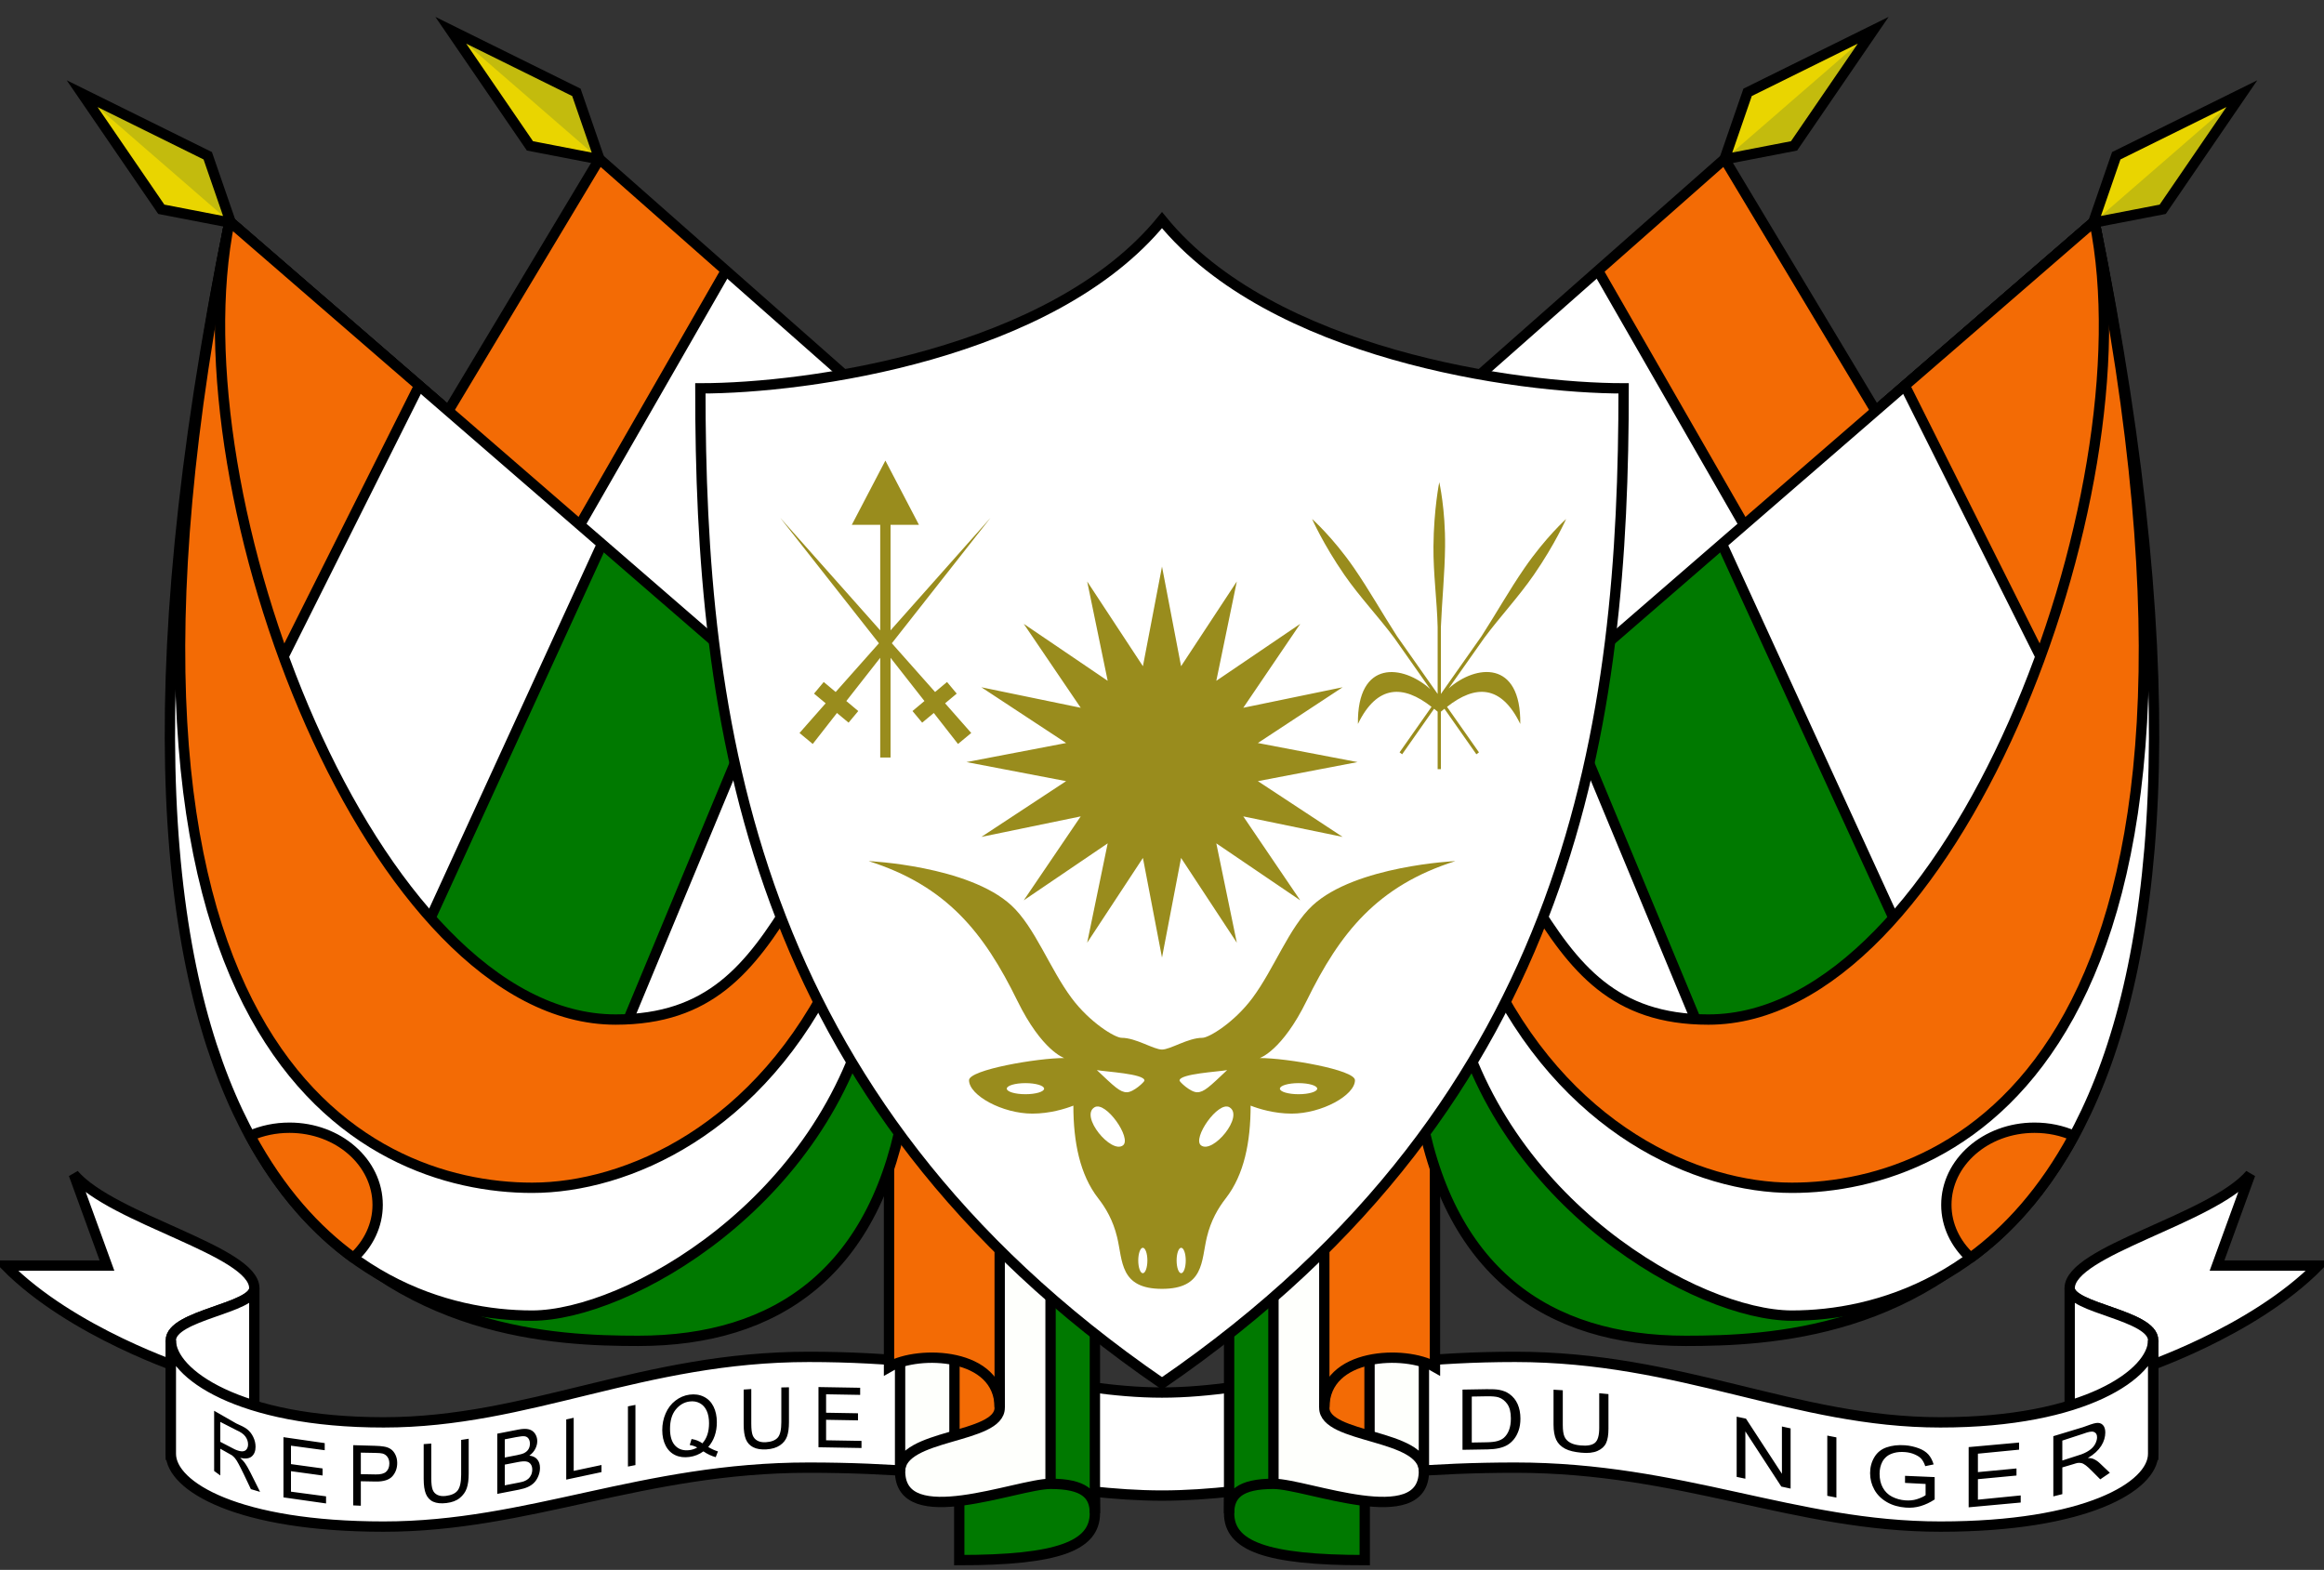 <?xml version="1.0" encoding="UTF-8" standalone="no"?>
<!-- Created with Inkscape (http://www.inkscape.org/) -->
<svg
   xmlns:dc="http://purl.org/dc/elements/1.1/"
   xmlns:cc="http://creativecommons.org/ns#"
   xmlns:rdf="http://www.w3.org/1999/02/22-rdf-syntax-ns#"
   xmlns:svg="http://www.w3.org/2000/svg"
   xmlns="http://www.w3.org/2000/svg"
   xmlns:xlink="http://www.w3.org/1999/xlink"
   xmlns:sodipodi="http://sodipodi.sourceforge.net/DTD/sodipodi-0.dtd"
   xmlns:inkscape="http://www.inkscape.org/namespaces/inkscape"
   width="675"
   height="456"
   viewBox="0 0 225 152"
   id="svg2"
   sodipodi:version="0.32"
   inkscape:version="0.46"
   version="1.0"
   sodipodi:docname="Coat of Arms of Niger.svg"
   inkscape:output_extension="org.inkscape.output.svg.inkscape">
  <rect x="0" y="0" width="225" height="152" fill="#333333" stroke="none"/>
  <sodipodi:namedview
     id="base"
     pagecolor="#ffffff"
     bordercolor="#666666"
     borderopacity="1.0"
     gridtolerance="10000"
     guidetolerance="10"
     objecttolerance="10"
     inkscape:pageopacity="0.0"
     inkscape:pageshadow="2"
     inkscape:zoom="1.979899"
     inkscape:cx="146.70741"
     inkscape:cy="49.698981"
     inkscape:document-units="px"
     inkscape:current-layer="layer1"
     showgrid="false"
     showguides="true"
     inkscape:guide-bbox="true"
     inkscape:window-width="1280"
     inkscape:window-height="968"
     inkscape:window-x="-4"
     inkscape:window-y="-4" />
  <defs
     id="defs4">
    <linearGradient
       id="linearGradient5023">
      <stop
         style="stop-color:#ffffff;stop-opacity:1;"
         offset="0"
         id="stop5025" />
      <stop
         style="stop-color:#ffffff;stop-opacity:0;"
         offset="1"
         id="stop5027" />
    </linearGradient>
    <radialGradient
       inkscape:collect="always"
       xlink:href="#linearGradient5023"
       id="radialGradient5029"
       cx="408.051"
       cy="290.233"
       fx="399.718"
       fy="282.016"
       r="44.694"
       gradientTransform="matrix(1,0,0,1.26,0,-77.195)"
       gradientUnits="userSpaceOnUse" />
  </defs>
  <g
     inkscape:label="Layer 1"
     inkscape:groupmode="layer"
     id="layer1"
     transform="translate(-304.643,-219.219)">
    <g
       id="g5051">
      <path
         id="path3441"
         style="fill:#ffffff;fill-rule:evenodd;stroke:#000000;stroke-width:1px;stroke-linecap:butt;stroke-linejoin:miter;stroke-opacity:1"
         d="M 513.102,348.996 C 513.102,346.534 505.02,345.902 505.02,343.945 C 505.02,340.326 518.75,337.291 522.5,332.916 C 522.5,332.916 519.286,341.755 519.286,341.755 L 529.107,341.755 C 522.679,348.273 511.696,351.844 511.696,351.844 L 513.102,348.996 z"
         sodipodi:nodetypes="csccccc" />
      <path
         sodipodi:nodetypes="cc"
         d="M 513.102,359.981 C 513.102,359.981 513.102,348.996 513.102,348.996 C 513.102,346.534 505.02,345.902 505.02,343.945 C 505.02,349.249 505.02,358.403 505.02,358.403 L 513.102,359.981 z"
         style="fill:#ffffff;fill-rule:evenodd;stroke:#000000;stroke-width:1px;stroke-linecap:butt;stroke-linejoin:miter;stroke-opacity:1"
         id="path3443" />
      <path
         sodipodi:nodetypes="csccccc"
         d="M 321.184,348.996 C 321.184,346.534 329.265,345.902 329.265,343.945 C 329.265,340.326 315.536,337.291 311.786,332.916 C 311.786,332.916 315,341.755 315,341.755 L 305.179,341.755 C 311.607,348.273 322.589,351.844 322.589,351.844 L 321.184,348.996 z"
         style="fill:#ffffff;fill-rule:evenodd;stroke:#000000;stroke-width:1px;stroke-linecap:butt;stroke-linejoin:miter;stroke-opacity:1"
         id="path3432" />
      <path
         id="path3430"
         style="fill:#ffffff;fill-rule:evenodd;stroke:#000000;stroke-width:1px;stroke-linecap:butt;stroke-linejoin:miter;stroke-opacity:1"
         d="M 321.184,359.981 C 321.184,359.981 321.184,348.996 321.184,348.996 C 321.184,346.534 329.265,345.902 329.265,343.945 C 329.265,349.249 329.265,358.403 329.265,358.403 L 321.184,359.981 z"
         sodipodi:nodetypes="cc" />
      <path
         sodipodi:nodetypes="cssccsssssccsss"
         d="M 417.143,364.022 C 426.481,364.022 435.179,361.318 451.339,361.318 C 467.5,361.318 478.393,367.026 492.5,367.026 C 506.607,367.026 513.102,363.138 513.102,359.981 C 513.102,359.981 513.102,348.996 513.102,348.996 C 513.102,352.153 506.607,356.934 492.5,356.934 C 478.393,356.934 467.5,350.594 451.339,350.594 C 435.179,350.594 426.481,354.047 417.143,354.047 C 407.805,354.047 399.107,350.594 382.946,350.594 C 366.786,350.594 355.893,356.934 341.786,356.934 C 327.679,356.934 321.184,352.153 321.184,348.996 C 321.184,348.996 321.184,359.981 321.184,359.981 C 321.184,363.138 327.679,367.026 341.786,367.026 C 355.893,367.026 366.786,361.318 382.946,361.318 C 399.107,361.318 407.805,364.022 417.143,364.022 z"
         style="fill:#ffffff;fill-rule:evenodd;stroke:#000000;stroke-width:1px;stroke-linecap:butt;stroke-linejoin:miter;stroke-opacity:1"
         id="path3423" />
      <path
         id="path4875"
         d="M 425.913,355.057 C 425.913,355.057 423.64,353.289 423.64,365.727 L 423.64,365.727 C 423.64,368.883 427.175,370.272 436.772,370.272 C 436.772,363.643 436.772,361.118 436.772,361.118 L 425.913,355.057 z"
         style="fill:#007900;fill-opacity:1;fill-rule:evenodd;stroke:#000000;stroke-width:1px;stroke-linecap:butt;stroke-linejoin:miter;stroke-opacity:1"
         sodipodi:nodetypes="cccccc" />
      <path
         id="path4877"
         d="M 435.089,349.568 C 435.051,352.616 442.5,358.005 442.5,361.666 C 442.5,367.558 431.153,362.886 427.933,362.886 C 424.713,362.886 423.64,363.896 423.64,365.727 C 423.64,353.289 423.64,342.241 423.64,342.241 L 434.464,337.559 L 435.089,349.568 z"
         style="fill:#007900;fill-opacity:1;fill-rule:evenodd;stroke:none;stroke-width:1px;stroke-linecap:butt;stroke-linejoin:miter;stroke-opacity:1"
         sodipodi:nodetypes="csssccc" />
      <path
         id="path4879"
         d="M 435.229,349.305 C 435.191,352.353 442.5,358.005 442.5,361.666 C 442.5,367.558 431.153,362.886 427.933,362.886 L 427.933,340.412 L 434.464,337.559 L 435.229,349.305 z"
         style="fill:#fefffc;fill-opacity:1;fill-rule:evenodd;stroke:none;stroke-width:1px;stroke-linecap:butt;stroke-linejoin:miter;stroke-opacity:1"
         sodipodi:nodetypes="cscccc" />
      <path
         sodipodi:nodetypes="csssccc"
         style="fill:none;fill-opacity:1;fill-rule:evenodd;stroke:#000000;stroke-width:1px;stroke-linecap:butt;stroke-linejoin:miter;stroke-opacity:1"
         d="M 435.089,349.568 C 435.051,352.616 442.5,358.005 442.5,361.666 C 442.5,367.558 431.153,362.886 427.933,362.886 C 424.713,362.886 423.64,363.896 423.64,365.727 C 423.64,353.289 423.64,342.241 423.64,342.241 L 434.464,337.559 L 435.089,349.568 z"
         id="path4881" />
      <path
         sodipodi:nodetypes="cc"
         style="fill:#fefffc;fill-opacity:1;fill-rule:evenodd;stroke:#000000;stroke-width:1px;stroke-linecap:butt;stroke-linejoin:miter;stroke-opacity:1"
         d="M 427.933,362.886 L 427.933,340.412"
         id="path4883" />
      <path
         sodipodi:nodetypes="cscs"
         style="fill:#fefffc;fill-opacity:1;fill-rule:evenodd;stroke:none;stroke-width:1px;stroke-linecap:butt;stroke-linejoin:miter;stroke-opacity:1"
         d="M 432.857,355.505 C 432.819,358.554 442.5,358.005 442.5,361.666 C 442.5,355.862 442.5,346.398 442.5,346.398 C 433.329,345.413 432.985,345.397 432.857,355.505 z"
         id="path4885" />
      <path
         sodipodi:nodetypes="cccs"
         style="fill:#f36b05;fill-opacity:1;fill-rule:evenodd;stroke:none;stroke-width:1px;stroke-linecap:butt;stroke-linejoin:miter;stroke-opacity:1"
         d="M 432.857,355.505 C 432.839,356.939 434.971,357.577 437.235,358.232 C 437.235,358.232 437.235,346.398 437.235,346.398 C 437.235,346.398 432.985,345.397 432.857,355.505 z"
         id="path4887" />
      <path
         id="path4889"
         d="M 432.857,355.505 C 432.819,358.554 442.5,358.005 442.5,361.666 C 442.5,355.862 442.5,346.398 442.5,346.398 C 433.329,345.413 432.985,345.397 432.857,355.505 z"
         style="fill:none;fill-opacity:1;fill-rule:evenodd;stroke:#000000;stroke-width:1px;stroke-linecap:butt;stroke-linejoin:miter;stroke-opacity:1"
         sodipodi:nodetypes="cscs" />
      <path
         id="path4891"
         d="M 437.235,358.232 C 437.235,358.232 437.235,346.398 437.235,346.398"
         style="fill:none;fill-opacity:1;fill-rule:evenodd;stroke:#000000;stroke-width:1px;stroke-linecap:butt;stroke-linejoin:miter;stroke-opacity:1"
         sodipodi:nodetypes="cc" />
      <path
         style="fill:#f36b05;fill-opacity:1;fill-rule:evenodd;stroke:#000000;stroke-width:1px;stroke-linecap:butt;stroke-linejoin:miter;stroke-opacity:1"
         d="M 443.571,326.844 L 443.571,351.576 C 440.722,349.932 432.857,350.148 432.857,355.505 C 432.857,350.416 432.857,336.309 432.857,336.309 L 443.571,326.844 z"
         id="path4893" />
      <path
         inkscape:transform-center-y="-1.7857158"
         inkscape:transform-center-x="-60.245838"
         id="path5017"
         d="M 457.5,283.898 L 507.419,240.657 C 528.097,346.39 484.004,349.043 467.84,349.043 C 454.463,349.043 444.646,342.372 442.012,325.889 C 440.751,317.998 457.679,283.898 457.5,283.898 z"
         style="fill:#007900;fill-opacity:1;fill-rule:evenodd;stroke:#000000;stroke-width:1px;stroke-linecap:butt;stroke-linejoin:miter;stroke-opacity:1"
         sodipodi:nodetypes="ccssc" />
      <path
         sodipodi:nodetypes="ccssc"
         style="fill:#ffffff;fill-opacity:1;fill-rule:evenodd;stroke:#000000;stroke-width:1px;stroke-linecap:butt;stroke-linejoin:miter;stroke-opacity:1"
         d="M 457.5,283.898 L 507.419,240.657 C 526.278,333.195 494.289,346.597 478.125,346.597 C 469.034,346.597 449.715,335.738 445.295,316.04 C 443.546,308.243 457.679,283.898 457.5,283.898 z"
         id="path4897" />
      <path
         id="path4899"
         d="M 457.5,283.898 L 507.419,240.657 C 523.776,320.918 494.289,334.222 478.125,334.222 C 469.034,334.222 456.028,328.667 448.578,312.757 C 445.189,305.52 457.679,283.898 457.5,283.898 z"
         style="fill:#f36b05;fill-opacity:1;fill-rule:evenodd;stroke:#000000;stroke-width:1px;stroke-linecap:butt;stroke-linejoin:miter;stroke-opacity:1"
         sodipodi:nodetypes="ccssc" />
      <path
         style="fill:#f36b05;fill-opacity:1;fill-rule:evenodd;stroke:none;stroke-width:1px;stroke-linecap:butt;stroke-linejoin:miter;stroke-opacity:1"
         d="M 447.321,256.041 L 471.607,234.612 L 488.214,262.291 L 457.5,286.934 L 447.321,256.041 z"
         id="path4901" />
      <path
         id="path4903"
         d="M 447.321,256.041 L 459.426,245.543 L 475.093,272.818 L 457.5,286.934 L 447.321,256.041 z"
         style="fill:#ffffff;fill-rule:evenodd;stroke:none;stroke-width:1px;stroke-linecap:butt;stroke-linejoin:miter;stroke-opacity:1"
         sodipodi:nodetypes="ccccc" />
      <path
         id="path4905"
         d="M 447.321,256.041 L 471.607,234.612 L 488.214,262.291 L 457.5,286.934 L 447.321,256.041 z"
         style="fill:none;fill-opacity:1;fill-rule:evenodd;stroke:#000000;stroke-width:1px;stroke-linecap:butt;stroke-linejoin:miter;stroke-opacity:1" />
      <path
         id="path4907"
         d="M 457.5,283.898 L 507.419,240.657 C 512.849,267.3 493.53,317.934 470.044,317.934 C 460.952,317.934 457.038,313.009 452.871,306.191 C 448.704,299.372 457.679,283.898 457.5,283.898 z"
         style="fill:#f36b05;fill-opacity:1;fill-rule:evenodd;stroke:none;stroke-width:1px;stroke-linecap:butt;stroke-linejoin:miter;stroke-opacity:1" />
      <path
         sodipodi:nodetypes="cc"
         style="fill:none;fill-rule:evenodd;stroke:#000000;stroke-width:1px;stroke-linecap:butt;stroke-linejoin:miter;stroke-opacity:1"
         d="M 459.426,245.543 L 475.093,272.818"
         id="path4909" />
      <path
         id="path4911"
         d="M 457.5,283.898 L 489.06,256.561 C 489.06,256.561 502.192,282.788 502.192,282.788 C 495.301,301.705 483.34,317.934 470.044,317.934 C 460.952,317.934 457.038,313.009 452.871,306.191 C 448.704,299.372 457.679,283.898 457.5,283.898 z"
         style="fill:#ffffff;fill-rule:evenodd;stroke:none;stroke-width:1px;stroke-linecap:butt;stroke-linejoin:miter;stroke-opacity:1"
         sodipodi:nodetypes="ccsssc" />
      <path
         sodipodi:nodetypes="cccssc"
         style="fill:#007900;fill-opacity:1;fill-rule:evenodd;stroke:none;stroke-width:1px;stroke-linecap:butt;stroke-linejoin:miter;stroke-opacity:1"
         d="M 457.5,283.898 L 471.359,271.893 C 471.359,271.893 487.959,308.097 487.959,308.097 C 482.58,314.146 476.468,317.934 470.044,317.934 C 460.952,317.934 457.038,313.009 452.871,306.191 C 448.704,299.372 457.679,283.898 457.5,283.898 z"
         id="path4913" />
      <path
         id="path4915"
         d="M 468.799,317.902 C 460.585,317.468 456.843,312.69 452.871,306.191 C 449.858,301.261 453.622,291.806 455.938,286.946 C 455.938,286.946 468.799,317.902 468.799,317.902 z"
         style="fill:#ffffff;fill-rule:evenodd;stroke:none;stroke-width:1px;stroke-linecap:butt;stroke-linejoin:miter;stroke-opacity:1"
         sodipodi:nodetypes="cscc" />
      <path
         style="fill:none;fill-rule:evenodd;stroke:#000000;stroke-width:1px;stroke-linecap:butt;stroke-linejoin:miter;stroke-opacity:1"
         d="M 457.5,283.898 L 507.419,240.657 C 512.849,267.3 493.53,317.934 470.044,317.934 C 460.952,317.934 457.038,313.009 452.871,306.191 C 448.704,299.372 457.679,283.898 457.5,283.898 z"
         id="path4917" />
      <path
         sodipodi:nodetypes="cc"
         style="fill:none;fill-rule:evenodd;stroke:#000000;stroke-width:1px;stroke-linecap:butt;stroke-linejoin:miter;stroke-opacity:1"
         d="M 455.938,286.946 C 455.938,286.946 468.799,317.902 468.799,317.902"
         id="path4919" />
      <path
         sodipodi:nodetypes="cc"
         style="fill:none;fill-rule:evenodd;stroke:#000000;stroke-width:1px;stroke-linecap:butt;stroke-linejoin:miter;stroke-opacity:1"
         d="M 502.192,282.788 L 489.06,256.561"
         id="path4921" />
      <path
         id="path4923"
         d="M 471.359,271.893 C 471.359,271.893 487.959,308.097 487.959,308.097"
         style="fill:none;fill-opacity:1;fill-rule:evenodd;stroke:#000000;stroke-width:1px;stroke-linecap:butt;stroke-linejoin:miter;stroke-opacity:1"
         sodipodi:nodetypes="cc" />
      <path
         style="fill:#f36b05;fill-opacity:1;fill-rule:nonzero;stroke:#000000;stroke-width:1;stroke-linecap:butt;stroke-linejoin:round;stroke-miterlimit:4;stroke-dasharray:none;stroke-dashoffset:0;stroke-opacity:1"
         d="M 501.612,328.407 C 502.988,328.407 504.272,328.682 505.424,329.188 C 502.518,334.553 499.064,338.356 495.424,341.001 C 493.975,339.662 493.08,337.863 493.08,335.876 C 493.08,331.753 496.898,328.407 501.612,328.407 z"
         id="path4925" />
      <path
         id="path4927"
         style="fill:#e9d500;fill-opacity:1;fill-rule:evenodd;stroke:none;stroke-width:1;stroke-linecap:butt;stroke-linejoin:miter;stroke-miterlimit:4;stroke-dasharray:none;stroke-opacity:1"
         d="M 507.29,240.785 L 509.53,234.299 L 521.692,228.288 L 514.028,239.482 L 507.29,240.785 z"
         sodipodi:nodetypes="ccccc"
         inkscape:transform-center-x="7.2007815"
         inkscape:transform-center-y="-6.2488615" />
      <path
         inkscape:transform-center-y="-6.2488615"
         inkscape:transform-center-x="7.2007815"
         sodipodi:nodetypes="cccc"
         d="M 507.29,240.785 L 521.692,228.288 L 514.028,239.482 L 507.29,240.785 z"
         style="fill:#c3bb0d;fill-opacity:1;fill-rule:evenodd;stroke:none;stroke-width:1;stroke-linecap:butt;stroke-linejoin:miter;stroke-miterlimit:4;stroke-dasharray:none;stroke-opacity:1"
         id="path4929" />
      <path
         inkscape:transform-center-y="-6.2488615"
         inkscape:transform-center-x="7.2007815"
         sodipodi:nodetypes="ccccc"
         d="M 507.29,240.785 L 509.53,234.299 L 521.692,228.288 L 514.028,239.482 L 507.29,240.785 z"
         style="fill:none;fill-opacity:1;fill-rule:evenodd;stroke:#000000;stroke-width:1;stroke-linecap:butt;stroke-linejoin:miter;stroke-miterlimit:4;stroke-dasharray:none;stroke-opacity:1"
         id="path4931" />
      <path
         sodipodi:nodetypes="cccccc"
         style="fill:#007900;fill-opacity:1;fill-rule:evenodd;stroke:#000000;stroke-width:1px;stroke-linecap:butt;stroke-linejoin:miter;stroke-opacity:1"
         d="M 408.373,355.057 C 408.373,355.057 410.646,353.289 410.646,365.727 L 410.646,365.727 C 410.646,368.883 407.11,370.272 397.514,370.272 C 397.514,363.643 397.514,361.118 397.514,361.118 L 408.373,355.057 z"
         id="path4831" />
      <path
         sodipodi:nodetypes="csssccc"
         style="fill:#007900;fill-opacity:1;fill-rule:evenodd;stroke:none;stroke-width:1px;stroke-linecap:butt;stroke-linejoin:miter;stroke-opacity:1"
         d="M 399.196,349.568 C 399.235,352.616 391.786,358.005 391.786,361.666 C 391.786,367.558 403.133,362.886 406.353,362.886 C 409.572,362.886 410.646,363.896 410.646,365.727 C 410.646,353.289 410.646,342.241 410.646,342.241 L 399.821,337.559 L 399.196,349.568 z"
         id="path4813" />
      <path
         sodipodi:nodetypes="cscccc"
         style="fill:#fefffc;fill-opacity:1;fill-rule:evenodd;stroke:none;stroke-width:1px;stroke-linecap:butt;stroke-linejoin:miter;stroke-opacity:1"
         d="M 399.056,349.305 C 399.095,352.353 391.786,358.005 391.786,361.666 C 391.786,367.558 403.133,362.886 406.353,362.886 L 406.353,340.412 L 399.821,337.559 L 399.056,349.305 z"
         id="path4811" />
      <path
         id="path4809"
         d="M 399.196,349.568 C 399.235,352.616 391.786,358.005 391.786,361.666 C 391.786,367.558 403.133,362.886 406.353,362.886 C 409.572,362.886 410.646,363.896 410.646,365.727 C 410.646,353.289 410.646,342.241 410.646,342.241 L 399.821,337.559 L 399.196,349.568 z"
         style="fill:none;fill-opacity:1;fill-rule:evenodd;stroke:#000000;stroke-width:1px;stroke-linecap:butt;stroke-linejoin:miter;stroke-opacity:1"
         sodipodi:nodetypes="csssccc" />
      <path
         id="path4837"
         d="M 406.353,362.886 L 406.353,340.412"
         style="fill:#fefffc;fill-opacity:1;fill-rule:evenodd;stroke:#000000;stroke-width:1px;stroke-linecap:butt;stroke-linejoin:miter;stroke-opacity:1"
         sodipodi:nodetypes="cc" />
      <path
         id="path4799"
         d="M 401.429,355.505 C 401.467,358.554 391.786,358.005 391.786,361.666 C 391.786,355.862 391.786,346.398 391.786,346.398 C 400.957,345.413 401.301,345.397 401.429,355.505 z"
         style="fill:#fefffc;fill-opacity:1;fill-rule:evenodd;stroke:none;stroke-width:1px;stroke-linecap:butt;stroke-linejoin:miter;stroke-opacity:1"
         sodipodi:nodetypes="cscs" />
      <path
         id="path4797"
         d="M 401.429,355.505 C 401.447,356.939 399.314,357.577 397.05,358.232 C 397.05,358.232 397.05,346.398 397.05,346.398 C 397.05,346.398 401.301,345.397 401.429,355.505 z"
         style="fill:#f36b05;fill-opacity:1;fill-rule:evenodd;stroke:none;stroke-width:1px;stroke-linecap:butt;stroke-linejoin:miter;stroke-opacity:1"
         sodipodi:nodetypes="cccs" />
      <path
         sodipodi:nodetypes="cscs"
         style="fill:none;fill-opacity:1;fill-rule:evenodd;stroke:#000000;stroke-width:1px;stroke-linecap:butt;stroke-linejoin:miter;stroke-opacity:1"
         d="M 401.429,355.505 C 401.467,358.554 391.786,358.005 391.786,361.666 C 391.786,355.862 391.786,346.398 391.786,346.398 C 400.957,345.413 401.301,345.397 401.429,355.505 z"
         id="path4795" />
      <path
         sodipodi:nodetypes="cc"
         style="fill:none;fill-opacity:1;fill-rule:evenodd;stroke:#000000;stroke-width:1px;stroke-linecap:butt;stroke-linejoin:miter;stroke-opacity:1"
         d="M 397.05,358.232 C 397.05,358.232 397.05,346.398 397.05,346.398"
         id="path4833" />
      <path
         id="path4793"
         d="M 390.714,326.844 L 390.714,351.576 C 393.563,349.932 401.429,350.148 401.429,355.505 C 401.429,350.416 401.429,336.309 401.429,336.309 L 390.714,326.844 z"
         style="fill:#f36b05;fill-opacity:1;fill-rule:evenodd;stroke:#000000;stroke-width:1px;stroke-linecap:butt;stroke-linejoin:miter;stroke-opacity:1" />
      <path
         transform="translate(304.643,219.219)"
         sodipodi:nodetypes="ccssc"
         style="fill:#007900;fill-rule:evenodd;stroke:#000000;stroke-width:1px;stroke-linecap:butt;stroke-linejoin:miter;stroke-opacity:1;fill-opacity:1"
         d="M 72.143,64.679 L 22.223,21.438 C 1.546,127.171 45.639,129.824 61.803,129.824 C 75.18,129.824 84.997,123.153 87.631,106.669 C 88.892,98.779 71.964,64.679 72.143,64.679 z"
         id="path3318" />
      <path
         transform="translate(304.643,219.219)"
         id="path3311"
         d="M 72.143,64.679 L 22.223,21.438 C 3.365,113.976 35.353,127.378 51.518,127.378 C 60.609,127.378 79.928,116.518 84.348,96.82 C 86.097,89.023 71.964,64.679 72.143,64.679 z"
         style="fill:#ffffff;fill-rule:evenodd;stroke:#000000;stroke-width:1px;stroke-linecap:butt;stroke-linejoin:miter;stroke-opacity:1;fill-opacity:1"
         sodipodi:nodetypes="ccssc" />
      <path
         transform="translate(304.643,219.219)"
         sodipodi:nodetypes="ccssc"
         style="fill:#f36b05;fill-rule:evenodd;stroke:#000000;stroke-width:1px;stroke-linecap:butt;stroke-linejoin:miter;stroke-opacity:1;fill-opacity:1"
         d="M 72.143,64.679 L 22.223,21.438 C 5.867,101.698 35.353,115.003 51.518,115.003 C 60.609,115.003 73.615,109.447 81.065,93.537 C 84.453,86.301 71.964,64.679 72.143,64.679 z"
         id="path3309" />
      <path
         id="path3275"
         d="M 386.964,256.041 L 362.679,234.612 L 346.071,262.291 L 376.786,286.934 L 386.964,256.041 z"
         style="fill:#f36b05;fill-opacity:1;fill-rule:evenodd;stroke:none;stroke-width:1px;stroke-linecap:butt;stroke-linejoin:miter;stroke-opacity:1" />
      <path
         sodipodi:nodetypes="ccccc"
         style="fill:#ffffff;fill-rule:evenodd;stroke:none;stroke-width:1px;stroke-linecap:butt;stroke-linejoin:miter;stroke-opacity:1"
         d="M 386.964,256.041 L 374.859,245.543 L 359.192,272.818 L 376.786,286.934 L 386.964,256.041 z"
         id="path3277" />
      <path
         style="fill:none;fill-opacity:1;fill-rule:evenodd;stroke:#000000;stroke-width:1px;stroke-linecap:butt;stroke-linejoin:miter;stroke-opacity:1"
         d="M 386.964,256.041 L 362.679,234.612 L 346.071,262.291 L 376.786,286.934 L 386.964,256.041 z"
         id="path3279" />
      <path
         transform="translate(304.643,219.219)"
         style="fill:#f36b05;fill-rule:evenodd;stroke:none;stroke-width:1px;stroke-linecap:butt;stroke-linejoin:miter;stroke-opacity:1;fill-opacity:1"
         d="M 72.143,64.679 L 22.223,21.438 C 16.794,48.081 36.113,98.714 59.599,98.714 C 68.69,98.714 72.605,93.79 76.772,86.971 C 80.938,80.153 71.964,64.679 72.143,64.679 z"
         id="path3294" />
      <path
         id="path3307"
         d="M 374.859,245.543 L 359.192,272.818"
         style="fill:none;fill-rule:evenodd;stroke:#000000;stroke-width:1px;stroke-linecap:butt;stroke-linejoin:miter;stroke-opacity:1"
         sodipodi:nodetypes="cc" />
      <path
         transform="translate(304.643,219.219)"
         sodipodi:nodetypes="ccsssc"
         style="fill:#ffffff;fill-rule:evenodd;stroke:none;stroke-width:1px;stroke-linecap:butt;stroke-linejoin:miter;stroke-opacity:1"
         d="M 72.143,64.679 L 40.583,37.341 C 40.583,37.341 27.451,63.568 27.451,63.568 C 34.342,82.485 46.302,98.714 59.599,98.714 C 68.69,98.714 72.605,93.79 76.772,86.971 C 80.938,80.153 71.964,64.679 72.143,64.679 z"
         id="path3288" />
      <path
         transform="translate(304.643,219.219)"
         id="path3290"
         d="M 72.143,64.679 L 58.283,52.673 C 58.283,52.673 41.684,88.878 41.684,88.878 C 47.063,94.927 53.175,98.714 59.599,98.714 C 68.69,98.714 72.605,93.79 76.772,86.971 C 80.938,80.153 71.964,64.679 72.143,64.679 z"
         style="fill:#007900;fill-rule:evenodd;stroke:none;stroke-width:1px;stroke-linecap:butt;stroke-linejoin:miter;stroke-opacity:1;fill-opacity:1"
         sodipodi:nodetypes="cccssc" />
      <path
         transform="translate(304.643,219.219)"
         sodipodi:nodetypes="cscc"
         style="fill:#ffffff;fill-rule:evenodd;stroke:none;stroke-width:1px;stroke-linecap:butt;stroke-linejoin:miter;stroke-opacity:1"
         d="M 60.844,98.682 C 69.058,98.249 72.8,93.47 76.772,86.971 C 79.784,82.041 76.021,72.586 73.705,67.727 C 73.705,67.727 60.844,98.682 60.844,98.682 z"
         id="path3292" />
      <path
         transform="translate(304.643,219.219)"
         id="path3286"
         d="M 72.143,64.679 L 22.223,21.438 C 16.794,48.081 36.113,98.714 59.599,98.714 C 68.69,98.714 72.605,93.79 76.772,86.971 C 80.938,80.153 71.964,64.679 72.143,64.679 z"
         style="fill:none;fill-rule:evenodd;stroke:#000000;stroke-width:1px;stroke-linecap:butt;stroke-linejoin:miter;stroke-opacity:1" />
      <path
         transform="translate(304.643,219.219)"
         id="path3302"
         d="M 73.705,67.727 C 73.705,67.727 60.844,98.682 60.844,98.682"
         style="fill:none;fill-rule:evenodd;stroke:#000000;stroke-width:1px;stroke-linecap:butt;stroke-linejoin:miter;stroke-opacity:1"
         sodipodi:nodetypes="cc" />
      <path
         transform="translate(304.643,219.219)"
         id="path3298"
         d="M 27.451,63.568 L 40.583,37.341"
         style="fill:none;fill-rule:evenodd;stroke:#000000;stroke-width:1px;stroke-linecap:butt;stroke-linejoin:miter;stroke-opacity:1"
         sodipodi:nodetypes="cc" />
      <path
         transform="translate(304.643,219.219)"
         sodipodi:nodetypes="cc"
         style="fill:none;fill-rule:evenodd;stroke:#000000;stroke-width:1px;stroke-linecap:butt;stroke-linejoin:miter;stroke-opacity:1;fill-opacity:1"
         d="M 58.283,52.673 C 58.283,52.673 41.684,88.878 41.684,88.878"
         id="path3300" />
      <path
         transform="translate(304.643,219.219)"
         id="path3313"
         d="M 28.031 109.188 C 26.655 109.188 25.37 109.462 24.219 109.969 C 27.125 115.334 30.579 119.137 34.219 121.781 C 35.668 120.443 36.562 118.644 36.562 116.656 C 36.562 112.534 32.745 109.188 28.031 109.188 z "
         style="opacity:1;fill:#f36b05;fill-opacity:1;fill-rule:nonzero;stroke:#000000;stroke-width:1;stroke-linecap:butt;stroke-linejoin:round;stroke-miterlimit:4;stroke-dasharray:none;stroke-dashoffset:0;stroke-opacity:1" />
      <path
         inkscape:transform-center-y="-6.2488615"
         inkscape:transform-center-x="7.2007815"
         sodipodi:nodetypes="ccccc"
         d="M 326.995,240.785 L 324.756,234.299 L 312.594,228.288 L 320.258,239.482 L 326.995,240.785 z"
         style="fill:#c3bb0d;fill-opacity:1;fill-rule:evenodd;stroke:none;stroke-width:1;stroke-linecap:butt;stroke-linejoin:miter;stroke-miterlimit:4;stroke-dasharray:none;stroke-opacity:1"
         id="path3322" />
      <path
         id="path3335"
         style="fill:#e9d500;fill-opacity:1;fill-rule:evenodd;stroke:none;stroke-width:1;stroke-linecap:butt;stroke-linejoin:miter;stroke-miterlimit:4;stroke-dasharray:none;stroke-opacity:1"
         d="M 326.995,240.785 L 312.594,228.288 L 320.258,239.482 L 326.995,240.785 z"
         sodipodi:nodetypes="cccc"
         inkscape:transform-center-x="7.2007815"
         inkscape:transform-center-y="-6.2488615" />
      <path
         id="path3337"
         style="fill:none;fill-opacity:1;fill-rule:evenodd;stroke:#000000;stroke-width:1;stroke-linecap:butt;stroke-linejoin:miter;stroke-miterlimit:4;stroke-dasharray:none;stroke-opacity:1"
         d="M 326.995,240.785 L 324.756,234.299 L 312.594,228.288 L 320.258,239.482 L 326.995,240.785 z"
         sodipodi:nodetypes="ccccc"
         inkscape:transform-center-x="7.2007815"
         inkscape:transform-center-y="-6.2488615" />
      <path
         sodipodi:nodetypes="ccccc"
         d="M 417.143,353.163 C 457.428,325.51 461.836,288.643 461.836,256.82 C 451.482,256.82 427.749,253.537 417.143,240.531 C 406.536,253.537 382.803,256.82 372.449,256.82 C 372.449,288.643 376.857,325.51 417.143,353.163 z"
         style="fill:#ffffff;fill-rule:evenodd;stroke:#000000;stroke-width:1px;stroke-linecap:butt;stroke-linejoin:miter;stroke-opacity:1"
         id="path4781" />
      <path
         id="path7978"
         d="M 325.375,361.642 C 325.375,361.642 325.375,355.812 325.375,355.812 C 325.375,355.812 327.514,357.037 327.514,357.037 C 327.969,357.239 328.33,357.408 328.573,357.601 C 328.816,357.795 329.014,358.042 329.162,358.351 C 329.311,358.66 329.385,358.975 329.385,359.296 C 329.385,359.709 329.262,360.021 329.016,360.232 C 328.77,360.443 328.4,360.482 327.897,360.375 C 328.08,360.54 328.22,360.688 328.315,360.818 C 328.518,361.099 328.707,361.437 328.892,361.802 C 328.892,361.802 329.823,363.664 329.823,363.664 C 329.823,363.664 328.932,363.4 328.932,363.4 C 328.932,363.4 328.237,361.938 328.237,361.938 C 328.034,361.515 327.865,361.192 327.737,360.95 C 327.609,360.707 327.495,360.527 327.394,360.408 C 327.293,360.289 327.191,360.191 327.086,360.116 C 327.01,360.063 326.885,359.997 326.717,359.908 C 326.717,359.908 325.971,359.487 325.971,359.487 C 325.971,359.487 325.971,362.075 325.971,362.075 C 325.971,362.075 325.375,361.642 325.375,361.642 C 325.375,361.642 325.375,361.642 325.375,361.642 M 325.971,358.819 C 325.971,358.819 327.379,359.55 327.379,359.55 C 327.687,359.687 327.933,359.747 328.111,359.74 C 328.29,359.732 328.426,359.665 328.519,359.538 C 328.612,359.412 328.659,359.254 328.659,359.066 C 328.659,358.791 328.569,358.531 328.389,358.288 C 328.209,358.045 327.92,357.862 327.542,357.694 C 327.542,357.694 325.971,356.89 325.971,356.89 C 325.971,356.89 325.971,358.819 325.971,358.819 C 325.971,358.819 325.971,358.819 325.971,358.819 M 332.087,364.198 C 332.087,364.198 332.087,358.368 332.087,358.368 C 332.087,358.368 336.081,358.943 336.081,358.943 C 336.081,358.943 336.081,359.631 336.081,359.631 C 336.081,359.631 332.814,359.192 332.814,359.192 C 332.814,359.192 332.814,360.977 332.814,360.977 C 332.814,360.977 335.873,361.396 335.873,361.396 C 335.873,361.396 335.873,362.08 335.873,362.08 C 335.873,362.08 332.814,361.661 332.814,361.661 C 332.814,361.661 332.814,363.645 332.814,363.645 C 332.814,363.645 336.21,364.097 336.21,364.097 C 336.21,364.097 336.21,364.785 336.21,364.785 C 336.21,364.785 332.087,364.198 332.087,364.198 C 332.087,364.198 332.087,364.198 332.087,364.198 M 338.839,364.973 C 338.839,364.973 338.839,359.143 338.839,359.143 C 338.839,359.143 340.944,359.203 340.944,359.203 C 341.315,359.21 341.598,359.242 341.793,359.274 C 342.067,359.314 342.297,359.399 342.482,359.528 C 342.668,359.657 342.817,359.84 342.93,360.079 C 343.043,360.317 343.099,360.58 343.099,360.869 C 343.099,361.365 342.948,361.789 342.646,362.14 C 342.344,362.491 341.798,362.678 341.009,362.664 C 341.009,362.664 339.577,362.637 339.577,362.637 C 339.577,362.637 339.577,365.007 339.577,365.007 C 339.577,365.007 338.839,364.973 338.839,364.973 C 338.839,364.973 338.839,364.973 338.839,364.973 M 339.577,361.949 C 339.577,361.949 341.02,361.976 341.02,361.976 C 341.497,361.985 341.836,361.896 342.037,361.705 C 342.237,361.514 342.338,361.25 342.338,360.913 C 342.338,360.67 342.279,360.462 342.161,360.292 C 342.043,360.121 341.887,360.016 341.694,359.956 C 341.57,359.92 341.34,359.898 341.005,359.892 C 341.005,359.892 339.577,359.866 339.577,359.866 C 339.577,359.866 339.577,361.949 339.577,361.949 C 339.577,361.949 339.577,361.949 339.577,361.949 M 349.29,358.634 C 349.29,358.634 350.02,358.52 350.02,358.52 C 350.02,358.52 350.02,361.888 350.02,361.888 C 350.02,362.474 349.958,362.949 349.832,363.313 C 349.707,363.677 349.48,363.993 349.153,364.26 C 348.826,364.527 348.393,364.683 347.859,364.747 C 347.339,364.809 346.915,364.766 346.584,364.617 C 346.254,364.469 346.016,364.201 345.874,363.855 C 345.733,363.509 345.662,363.028 345.662,362.41 C 345.662,362.41 345.662,359.042 345.662,359.042 C 345.662,359.042 346.398,358.986 346.398,358.986 C 346.398,358.986 346.398,362.35 346.398,362.35 C 346.398,362.856 346.443,363.226 346.533,363.459 C 346.623,363.692 346.777,363.856 346.995,363.96 C 347.213,364.064 347.479,364.097 347.795,364.059 C 348.334,363.994 348.72,363.827 348.948,363.534 C 349.176,363.242 349.29,362.73 349.29,361.998 C 349.29,361.998 349.29,358.634 349.29,358.634 C 349.29,358.634 349.29,358.634 349.29,358.634 M 352.788,363.859 C 352.788,363.859 352.788,358.03 352.788,358.03 C 352.788,358.03 354.844,357.63 354.844,357.63 C 355.263,357.549 355.599,357.542 355.852,357.611 C 356.105,357.68 356.301,357.816 356.444,358.03 C 356.587,358.244 356.658,358.485 356.658,358.752 C 356.658,359.002 356.595,359.25 356.468,359.498 C 356.342,359.745 356.151,359.968 355.895,360.154 C 356.226,360.192 356.479,360.308 356.656,360.518 C 356.834,360.729 356.922,361.004 356.922,361.343 C 356.922,361.616 356.868,361.882 356.76,362.14 C 356.652,362.398 356.519,362.608 356.36,362.77 C 356.202,362.932 356.003,363.072 355.762,363.184 C 355.522,363.295 355.227,363.385 354.878,363.453 C 354.878,363.453 352.788,363.859 352.788,363.859 C 352.788,363.859 352.788,363.859 352.788,363.859 M 353.513,360.338 C 353.513,360.338 354.698,360.108 354.698,360.108 C 355.02,360.045 355.25,359.978 355.39,359.906 C 355.575,359.812 355.713,359.688 355.807,359.534 C 355.9,359.381 355.947,359.202 355.947,358.998 C 355.947,358.805 355.903,358.643 355.816,358.513 C 355.729,358.383 355.604,358.306 355.442,358.283 C 355.28,358.26 355.003,358.287 354.609,358.364 C 354.609,358.364 353.513,358.577 353.513,358.577 C 353.513,358.577 353.513,360.338 353.513,360.338 C 353.513,360.338 353.513,360.338 353.513,360.338 M 353.513,363.03 C 353.513,363.03 354.878,362.765 354.878,362.765 C 355.112,362.719 355.277,362.678 355.371,362.641 C 355.538,362.577 355.678,362.497 355.79,362.401 C 355.902,362.305 355.994,362.178 356.066,362.021 C 356.138,361.863 356.174,361.692 356.174,361.506 C 356.174,361.289 356.122,361.111 356.018,360.974 C 355.914,360.836 355.768,360.75 355.583,360.721 C 355.397,360.692 355.13,360.712 354.781,360.78 C 354.781,360.78 353.513,361.026 353.513,361.026 C 353.513,361.026 353.513,363.03 353.513,363.03 C 353.513,363.03 353.513,363.03 353.513,363.03 M 359.464,362.478 C 359.464,362.478 359.464,356.649 359.464,356.649 C 359.464,356.649 360.186,356.491 360.186,356.491 C 360.186,356.491 360.186,361.633 360.186,361.633 C 360.186,361.633 362.877,361.063 362.877,361.063 C 362.877,361.063 362.877,361.751 362.877,361.751 C 362.877,361.751 359.464,362.478 359.464,362.478 C 359.464,362.478 359.464,362.478 359.464,362.478 M 365.438,361.214 C 365.438,361.214 365.438,355.385 365.438,355.385 C 365.438,355.385 366.163,355.242 366.163,355.242 C 366.163,355.242 366.163,361.071 366.163,361.071 C 366.163,361.071 365.438,361.214 365.438,361.214 C 365.438,361.214 365.438,361.214 365.438,361.214 M 373.21,359.321 C 373.55,359.523 373.863,359.661 374.151,359.747 C 374.151,359.747 373.935,360.305 373.935,360.305 C 373.536,360.193 373.141,360.018 372.745,359.743 C 372.335,360.039 371.882,360.219 371.386,360.284 C 370.885,360.35 370.433,360.301 370.027,360.112 C 369.621,359.923 369.308,359.615 369.089,359.189 C 368.87,358.763 368.76,358.261 368.76,357.683 C 368.76,357.108 368.87,356.567 369.091,356.06 C 369.312,355.552 369.626,355.143 370.033,354.83 C 370.44,354.518 370.895,354.316 371.401,354.25 C 371.912,354.183 372.373,354.25 372.783,354.452 C 373.194,354.654 373.506,354.971 373.722,355.402 C 373.937,355.834 374.045,356.344 374.045,356.922 C 374.045,357.402 373.975,357.837 373.837,358.238 C 373.698,358.64 373.489,359 373.21,359.321 C 373.21,359.321 373.21,359.321 373.21,359.321 C 373.21,359.321 373.21,359.321 373.21,359.321 M 371.597,358.546 C 372.02,358.615 372.369,358.755 372.643,358.966 C 373.074,358.496 373.289,357.846 373.289,357.016 C 373.289,356.544 373.213,356.142 373.061,355.809 C 372.908,355.477 372.686,355.232 372.392,355.076 C 372.099,354.919 371.77,354.865 371.405,354.913 C 370.859,354.985 370.408,355.261 370.05,355.712 C 369.691,356.164 369.512,356.78 369.512,357.563 C 369.512,358.321 369.689,358.874 370.044,359.223 C 370.399,359.571 370.851,359.694 371.405,359.621 C 371.667,359.587 371.913,359.503 372.145,359.369 C 371.916,359.243 371.674,359.163 371.42,359.13 C 371.42,359.13 371.597,358.546 371.597,358.546 C 371.597,358.546 371.597,358.546 371.597,358.546 M 380.288,353.554 C 380.288,353.554 381.027,353.539 381.027,353.539 C 381.027,353.539 381.027,356.907 381.027,356.907 C 381.027,357.492 380.964,357.959 380.837,358.306 C 380.71,358.653 380.481,358.938 380.149,359.161 C 379.818,359.384 379.384,359.517 378.847,359.55 C 378.325,359.581 377.898,359.513 377.566,359.344 C 377.234,359.176 376.997,358.918 376.855,358.57 C 376.713,358.222 376.642,357.744 376.642,357.126 C 376.642,357.126 376.642,353.758 376.642,353.758 C 376.642,353.758 377.379,353.709 377.379,353.709 C 377.379,353.709 377.379,357.073 377.379,357.073 C 377.379,357.579 377.424,357.95 377.514,358.184 C 377.604,358.419 377.759,358.594 377.978,358.711 C 378.197,358.828 378.465,358.877 378.782,358.858 C 379.325,358.825 379.711,358.67 379.942,358.408 C 380.173,358.146 380.288,357.649 380.288,356.918 C 380.288,356.918 380.288,353.554 380.288,353.554 C 380.288,353.554 380.288,353.554 380.288,353.554 M 383.884,359.345 C 383.884,359.345 383.884,353.516 383.884,353.516 C 383.884,353.516 387.92,353.585 387.92,353.585 C 387.92,353.585 387.92,354.273 387.92,354.273 C 387.92,354.273 384.622,354.216 384.622,354.216 C 384.622,354.216 384.622,356.002 384.622,356.002 C 384.622,356.002 387.711,356.055 387.711,356.055 C 387.711,356.055 387.711,356.739 387.711,356.739 C 387.711,356.739 384.622,356.686 384.622,356.686 C 384.622,356.686 384.622,358.67 384.622,358.67 C 384.622,358.67 388.05,358.729 388.05,358.729 C 388.05,358.729 388.05,359.417 388.05,359.417 C 388.05,359.417 383.884,359.345 383.884,359.345 C 383.884,359.345 383.884,359.345 383.884,359.345"
         style="font-size:8.144px;font-style:normal;font-weight:normal;fill:#000000;fill-opacity:1;stroke:none;stroke-width:1px;stroke-linecap:butt;stroke-linejoin:miter;stroke-opacity:1;font-family:Bitstream Vera Sans" />
      <path
         style="font-size:8.144px;font-style:normal;font-weight:normal;fill:#000000;fill-opacity:1;stroke:none;stroke-width:1px;stroke-linecap:butt;stroke-linejoin:miter;stroke-opacity:1;font-family:Bitstream Vera Sans"
         d="M 446.236,359.592 C 446.236,359.592 446.236,353.762 446.236,353.762 C 446.236,353.762 448.573,353.722 448.573,353.722 C 449.1,353.713 449.503,353.734 449.78,353.785 C 450.169,353.855 450.501,353.989 450.775,354.185 C 451.133,354.439 451.4,354.769 451.578,355.176 C 451.755,355.584 451.844,356.048 451.844,356.568 C 451.844,357.01 451.784,357.401 451.663,357.741 C 451.543,358.08 451.389,358.359 451.201,358.586 C 451.013,358.813 450.807,358.993 450.583,359.125 C 450.359,359.258 450.09,359.36 449.773,359.432 C 449.457,359.503 449.094,359.543 448.684,359.55 C 448.684,359.55 446.236,359.592 446.236,359.592 C 446.236,359.592 446.236,359.592 446.236,359.592 M 447.134,358.888 C 447.134,358.888 448.582,358.863 448.582,358.863 C 449.029,358.856 449.38,358.814 449.635,358.738 C 449.889,358.662 450.092,358.558 450.243,358.425 C 450.456,358.239 450.622,357.99 450.74,357.679 C 450.859,357.368 450.919,356.993 450.919,356.553 C 450.919,355.943 450.802,355.477 450.569,355.153 C 450.336,354.83 450.053,354.615 449.72,354.51 C 449.48,354.434 449.092,354.401 448.559,354.41 C 448.559,354.41 447.134,354.435 447.134,354.435 C 447.134,354.435 447.134,358.888 447.134,358.888 C 447.134,358.888 447.134,358.888 447.134,358.888 M 459.474,354.112 C 459.474,354.112 460.367,354.199 460.367,354.199 C 460.367,354.199 460.367,357.567 460.367,357.567 C 460.367,358.153 460.291,358.61 460.137,358.94 C 459.984,359.27 459.706,359.523 459.306,359.7 C 458.905,359.877 458.379,359.934 457.728,359.87 C 457.096,359.809 456.576,359.699 456.172,359.486 C 455.769,359.274 455.481,358.984 455.308,358.617 C 455.136,358.25 455.05,357.758 455.05,357.14 C 455.05,357.14 455.05,353.772 455.05,353.772 C 455.05,353.772 455.946,353.826 455.946,353.826 C 455.946,353.826 455.946,357.19 455.946,357.19 C 455.946,357.697 456.001,358.073 456.11,358.319 C 456.219,358.566 456.407,358.762 456.673,358.908 C 456.94,359.054 457.266,359.13 457.65,359.167 C 458.307,359.231 458.775,359.148 459.055,358.918 C 459.334,358.688 459.474,358.207 459.474,357.476 C 459.474,357.476 459.474,354.112 459.474,354.112 C 459.474,354.112 459.474,354.112 459.474,354.112 M 472.779,362.213 C 472.779,362.213 472.779,356.384 472.779,356.384 C 472.779,356.384 473.68,356.574 473.68,356.574 C 473.68,356.574 477.161,361.911 477.161,361.911 C 477.161,361.911 477.161,357.334 477.161,357.334 C 477.161,357.334 478.002,357.518 478.002,357.518 C 478.002,357.518 478.002,363.347 478.002,363.347 C 478.002,363.347 477.102,363.151 477.102,363.151 C 477.102,363.151 473.621,357.81 473.621,357.81 C 473.621,357.81 473.621,362.391 473.621,362.391 C 473.621,362.391 472.779,362.213 472.779,362.213 C 472.779,362.213 472.779,362.213 472.779,362.213 M 481.553,364.045 C 481.553,364.045 481.553,358.216 481.553,358.216 C 481.553,358.216 482.435,358.387 482.435,358.387 C 482.435,358.387 482.435,364.217 482.435,364.217 C 482.435,364.217 481.553,364.045 481.553,364.045 C 481.553,364.045 481.553,364.045 481.553,364.045 M 489.08,362.795 C 489.08,362.795 489.08,362.111 489.08,362.111 C 489.08,362.111 491.95,362.234 491.95,362.234 C 491.95,362.234 491.95,364.397 491.95,364.397 C 491.509,364.687 491.055,364.902 490.586,365.042 C 490.117,365.182 489.637,365.223 489.145,365.186 C 488.481,365.135 487.876,364.973 487.336,364.663 C 486.795,364.353 486.387,363.95 486.111,363.453 C 485.835,362.956 485.698,362.421 485.698,361.849 C 485.698,361.281 485.835,360.768 486.109,360.309 C 486.383,359.85 486.777,359.532 487.292,359.355 C 487.807,359.178 488.402,359.101 489.076,359.152 C 489.565,359.189 490.007,359.296 490.403,359.443 C 490.799,359.59 491.11,359.788 491.335,360.038 C 491.56,360.288 491.731,360.611 491.849,361.006 C 491.849,361.006 491.039,361.175 491.039,361.175 C 490.937,360.876 490.811,360.639 490.66,360.466 C 490.509,360.292 490.292,360.16 490.012,360.037 C 489.733,359.913 489.422,359.839 489.08,359.812 C 488.671,359.781 488.318,359.808 488.019,359.893 C 487.721,359.977 487.481,360.09 487.299,360.243 C 487.117,360.396 486.975,360.571 486.874,360.769 C 486.702,361.109 486.617,361.489 486.617,361.911 C 486.617,362.43 486.72,362.878 486.927,363.252 C 487.133,363.627 487.433,363.935 487.83,364.135 C 488.227,364.335 488.648,364.452 489.094,364.486 C 489.482,364.515 489.86,364.492 490.23,364.373 C 490.6,364.254 490.88,364.124 491.071,363.984 C 491.071,363.984 491.071,362.898 491.071,362.898 C 491.071,362.898 489.08,362.795 489.08,362.795 C 489.08,362.795 489.08,362.795 489.08,362.795 M 495.24,365.159 C 495.24,365.159 495.24,359.33 495.24,359.33 C 495.24,359.33 500.123,358.89 500.123,358.89 C 500.123,358.89 500.123,359.577 500.123,359.577 C 500.123,359.577 496.136,359.967 496.136,359.967 C 496.136,359.967 496.136,361.752 496.136,361.752 C 496.136,361.752 499.871,361.398 499.871,361.398 C 499.871,361.398 499.871,362.082 499.871,362.082 C 499.871,362.082 496.136,362.436 496.136,362.436 C 496.136,362.436 496.136,364.42 496.136,364.42 C 496.136,364.42 500.279,364.009 500.279,364.009 C 500.279,364.009 500.279,364.697 500.279,364.697 C 500.279,364.697 495.24,365.159 495.24,365.159 C 495.24,365.159 495.24,365.159 495.24,365.159 M 503.438,364.102 C 503.438,364.102 503.438,358.272 503.438,358.272 C 503.438,358.272 506.314,357.4 506.314,357.4 C 506.882,357.193 507.295,357.041 507.573,356.997 C 507.85,356.954 508.073,357.022 508.231,357.186 C 508.39,357.35 508.469,357.592 508.469,357.912 C 508.469,358.326 508.35,358.779 508.075,359.209 C 507.8,359.639 507.375,360.045 506.78,360.386 C 506.997,360.387 507.162,360.411 507.275,360.456 C 507.514,360.557 507.729,360.69 507.936,360.89 C 507.936,360.89 508.911,361.816 508.911,361.816 C 508.911,361.816 507.981,362.452 507.981,362.452 C 507.981,362.452 507.181,361.647 507.181,361.647 C 506.942,361.403 506.745,361.223 506.59,361.106 C 506.434,360.99 506.29,360.907 506.164,360.879 C 506.038,360.85 505.909,360.845 505.779,360.864 C 505.683,360.88 505.529,360.935 505.307,361.001 C 505.307,361.001 504.309,361.296 504.309,361.296 C 504.309,361.296 504.309,363.884 504.309,363.884 C 504.309,363.884 503.438,364.102 503.438,364.102 C 503.438,364.102 503.438,364.102 503.438,364.102 M 504.309,360.628 C 504.309,360.628 506.144,360.035 506.144,360.035 C 506.53,359.894 506.822,359.726 507.034,359.559 C 507.245,359.392 507.405,359.203 507.511,358.986 C 507.617,358.769 507.671,358.567 507.671,358.379 C 507.671,358.103 507.574,357.944 507.361,357.861 C 507.148,357.778 506.821,357.86 506.348,358.032 C 506.348,358.032 504.309,358.699 504.309,358.699 C 504.309,358.699 504.309,360.628 504.309,360.628 C 504.309,360.628 504.309,360.628 504.309,360.628"
         id="path0693" />
      <path
         d="M 390.362,263.813 L 387.112,270.032 L 389.862,270.032 L 389.862,280.251 L 380.174,269.344 L 389.737,281.501 L 385.549,286.219 L 384.393,285.251 L 383.455,286.376 L 384.58,287.313 L 382.049,290.188 L 383.33,291.251 L 385.674,288.251 L 386.799,289.188 L 387.737,288.063 L 386.58,287.094 L 389.862,282.907 L 389.862,292.563 L 390.862,292.563 L 390.862,282.907 L 394.143,287.094 L 392.987,288.063 L 393.924,289.188 L 395.049,288.251 L 397.393,291.251 L 398.674,290.188 L 396.143,287.313 L 397.268,286.376 L 396.33,285.251 L 395.174,286.219 L 390.987,281.501 L 400.549,269.344 L 390.862,280.251 L 390.862,270.032 L 393.612,270.032 L 390.362,263.813 zM 417.143,274.076 L 418.989,283.723 L 424.387,275.517 L 422.401,285.136 L 430.527,279.621 L 425.012,287.747 L 434.631,285.761 L 426.425,291.159 L 436.071,293.005 L 426.425,294.851 L 434.631,300.249 L 425.012,298.263 L 430.527,306.39 L 422.401,300.874 L 424.387,310.493 L 418.989,302.287 L 417.143,311.934 L 415.296,302.287 L 409.899,310.493 L 411.885,300.874 L 403.758,306.39 L 409.274,298.263 L 399.655,300.249 L 407.86,294.851 L 398.214,293.005 L 407.86,291.159 L 399.655,285.761 L 409.274,287.747 L 403.758,279.621 L 411.885,285.136 L 409.899,275.517 L 415.296,283.723 L 417.143,274.076 zM 443.987,265.907 C 443.987,265.907 443.456,268.527 443.424,272.126 C 443.401,274.748 443.769,277.374 443.83,279.938 C 443.83,279.938 443.83,283.181 443.83,286.407 C 441.861,283.613 439.893,280.813 439.893,280.813 C 438.5,278.656 437.222,276.377 435.737,274.219 C 433.696,271.256 431.674,269.469 431.674,269.469 C 431.674,269.469 432.752,271.916 434.799,274.876 C 436.291,277.033 438.115,278.94 439.643,281.001 C 439.643,281.001 441.4,283.511 443.112,285.938 C 440.49,283.569 436.027,283.025 436.112,289.313 C 437.965,285.491 440.514,285.511 443.237,287.657 C 441.76,289.752 440.143,292.063 440.143,292.063 C 440.143,292.063 440.393,292.251 440.393,292.251 C 440.393,292.251 442.01,289.939 443.487,287.844 C 443.601,287.939 443.715,288.023 443.83,288.126 C 443.83,290.808 443.83,293.688 443.83,293.688 C 443.83,293.688 444.143,293.688 444.143,293.688 C 444.143,293.688 444.143,290.808 444.143,288.126 C 444.258,288.023 444.372,287.939 444.487,287.844 C 445.963,289.939 447.58,292.251 447.58,292.251 C 447.58,292.251 447.83,292.063 447.83,292.063 C 447.83,292.063 446.213,289.752 444.737,287.657 C 447.459,285.511 449.977,285.491 451.83,289.313 C 451.914,283.074 447.522,283.553 444.893,285.876 C 446.58,283.482 448.33,281.001 448.33,281.001 C 449.858,278.94 451.651,277.033 453.143,274.876 C 455.19,271.916 456.268,269.469 456.268,269.469 C 456.268,269.469 454.278,271.256 452.237,274.219 C 450.751,276.377 449.473,278.656 448.08,280.813 C 448.08,280.813 446.113,283.613 444.143,286.407 C 444.143,283.181 444.143,279.938 444.143,279.938 C 444.248,277.373 444.52,274.745 444.549,272.126 C 444.588,268.527 443.987,265.907 443.987,265.907 zM 417.143,344.008 C 421.251,344.008 420.933,341.296 421.487,339.004 C 421.884,337.362 422.586,336.181 423.324,335.233 C 425.092,332.96 425.723,329.803 425.723,326.268 C 426.493,326.571 428.003,327.041 429.696,327.041 C 432.587,327.041 435.825,325.278 435.825,323.805 C 435.825,322.795 429.196,321.659 426.607,321.659 C 426.607,321.659 428.765,320.973 431.153,316.103 C 434.373,309.537 437.972,304.991 445.548,302.592 C 445.548,302.592 435.888,303.034 431.721,306.885 C 429.458,308.977 428.014,313.002 425.906,315.838 C 424.134,318.223 421.686,319.702 421.051,319.702 C 419.662,319.702 417.958,320.838 417.143,320.838 C 416.328,320.838 414.623,319.702 413.234,319.702 C 412.6,319.702 410.152,318.223 408.38,315.838 C 406.272,313.002 404.828,308.977 402.565,306.885 C 398.398,303.034 388.738,302.592 388.738,302.592 C 396.314,304.991 399.913,309.537 403.133,316.103 C 405.521,320.973 407.678,321.659 407.678,321.659 C 405.09,321.659 398.461,322.795 398.461,323.805 C 398.461,325.278 401.699,327.041 404.589,327.041 C 406.283,327.041 407.793,326.571 408.562,326.268 C 408.562,329.803 409.194,332.96 410.961,335.233 C 411.699,336.181 412.401,337.362 412.798,339.004 C 413.353,341.296 413.035,344.008 417.143,344.008 z M 415.444,323.837 C 415.444,323.174 411.624,322.985 410.835,322.827 C 412.54,324.437 413.076,324.973 413.739,324.973 C 414.402,324.973 415.476,323.932 415.444,323.837 z M 410.614,326.425 C 409.162,327.28 412.224,330.971 413.361,330.119 C 414.25,329.452 411.703,325.784 410.614,326.425 z M 405.729,324.626 C 405.729,324.922 404.919,325.163 403.922,325.163 C 402.925,325.163 402.115,324.922 402.115,324.626 C 402.115,324.33 402.925,324.089 403.922,324.089 C 404.919,324.089 405.729,324.33 405.729,324.626 z M 415.728,341.262 C 415.728,341.942 415.53,342.493 415.286,342.493 C 415.042,342.493 414.844,341.942 414.844,341.262 C 414.844,340.582 415.042,340.031 415.286,340.031 C 415.53,340.031 415.728,340.582 415.728,341.262 z M 418.842,323.837 C 418.842,323.174 422.661,322.985 423.451,322.827 C 421.746,324.437 421.209,324.973 420.546,324.973 C 419.883,324.973 418.81,323.932 418.842,323.837 z M 423.672,326.425 C 425.124,327.28 422.062,330.971 420.925,330.119 C 420.036,329.452 422.582,325.784 423.672,326.425 z M 428.557,324.626 C 428.557,324.922 429.367,325.163 430.364,325.163 C 431.361,325.163 432.17,324.922 432.17,324.626 C 432.17,324.33 431.361,324.089 430.364,324.089 C 429.367,324.089 428.557,324.33 428.557,324.626 z M 418.558,341.262 C 418.558,341.942 418.756,342.493 419,342.493 C 419.244,342.493 419.442,341.942 419.442,341.262 C 419.442,340.582 419.244,340.031 419,340.031 C 418.756,340.031 418.558,340.582 418.558,341.262 z"
         style="fill:#998c1d;fill-opacity:1;fill-rule:evenodd;stroke:none;stroke-width:1px;stroke-linecap:butt;stroke-linejoin:miter;stroke-opacity:1"
         id="path3339" />
      <path
         id="path4967"
         style="fill:#c3bb0d;fill-opacity:1;fill-rule:evenodd;stroke:none;stroke-width:1;stroke-linecap:butt;stroke-linejoin:miter;stroke-miterlimit:4;stroke-dasharray:none;stroke-opacity:1"
         d="M 362.687,234.647 L 360.447,228.16 L 348.286,222.149 L 355.95,233.343 L 362.687,234.647 z"
         sodipodi:nodetypes="ccccc"
         inkscape:transform-center-x="7.2007815"
         inkscape:transform-center-y="-6.2488615" />
      <path
         inkscape:transform-center-y="-6.2488615"
         inkscape:transform-center-x="7.2007815"
         sodipodi:nodetypes="cccc"
         d="M 362.687,234.647 L 348.286,222.149 L 355.95,233.343 L 362.687,234.647 z"
         style="fill:#e9d500;fill-opacity:1;fill-rule:evenodd;stroke:none;stroke-width:1;stroke-linecap:butt;stroke-linejoin:miter;stroke-miterlimit:4;stroke-dasharray:none;stroke-opacity:1"
         id="path4969" />
      <path
         inkscape:transform-center-y="-6.2488615"
         inkscape:transform-center-x="7.2007815"
         sodipodi:nodetypes="ccccc"
         d="M 362.687,234.647 L 360.447,228.16 L 348.286,222.149 L 355.95,233.343 L 362.687,234.647 z"
         style="fill:none;fill-opacity:1;fill-rule:evenodd;stroke:#000000;stroke-width:1;stroke-linecap:butt;stroke-linejoin:miter;stroke-miterlimit:4;stroke-dasharray:none;stroke-opacity:1"
         id="path4971" />
      <path
         inkscape:transform-center-y="-4.1672804"
         inkscape:transform-center-x="-61.656415"
         sodipodi:nodetypes="ccccc"
         d="M 471.598,234.647 L 473.838,228.16 L 486,222.149 L 478.336,233.343 L 471.598,234.647 z"
         style="fill:#e9d500;fill-opacity:1;fill-rule:evenodd;stroke:none;stroke-width:1;stroke-linecap:butt;stroke-linejoin:miter;stroke-miterlimit:4;stroke-dasharray:none;stroke-opacity:1"
         id="path4981" />
      <path
         id="path4983"
         style="fill:#c3bb0d;fill-opacity:1;fill-rule:evenodd;stroke:none;stroke-width:1;stroke-linecap:butt;stroke-linejoin:miter;stroke-miterlimit:4;stroke-dasharray:none;stroke-opacity:1"
         d="M 471.598,234.647 L 486,222.149 L 478.336,233.343 L 471.598,234.647 z"
         sodipodi:nodetypes="cccc"
         inkscape:transform-center-x="-61.656415"
         inkscape:transform-center-y="-4.1672804" />
      <path
         id="path4985"
         style="fill:none;fill-opacity:1;fill-rule:evenodd;stroke:#000000;stroke-width:1;stroke-linecap:butt;stroke-linejoin:miter;stroke-miterlimit:4;stroke-dasharray:none;stroke-opacity:1"
         d="M 471.598,234.647 L 473.838,228.16 L 486,222.149 L 478.336,233.343 L 471.598,234.647 z"
         sodipodi:nodetypes="ccccc"
         inkscape:transform-center-x="-61.656415"
         inkscape:transform-center-y="-4.1672804" />
    </g>
  </g>
</svg>
